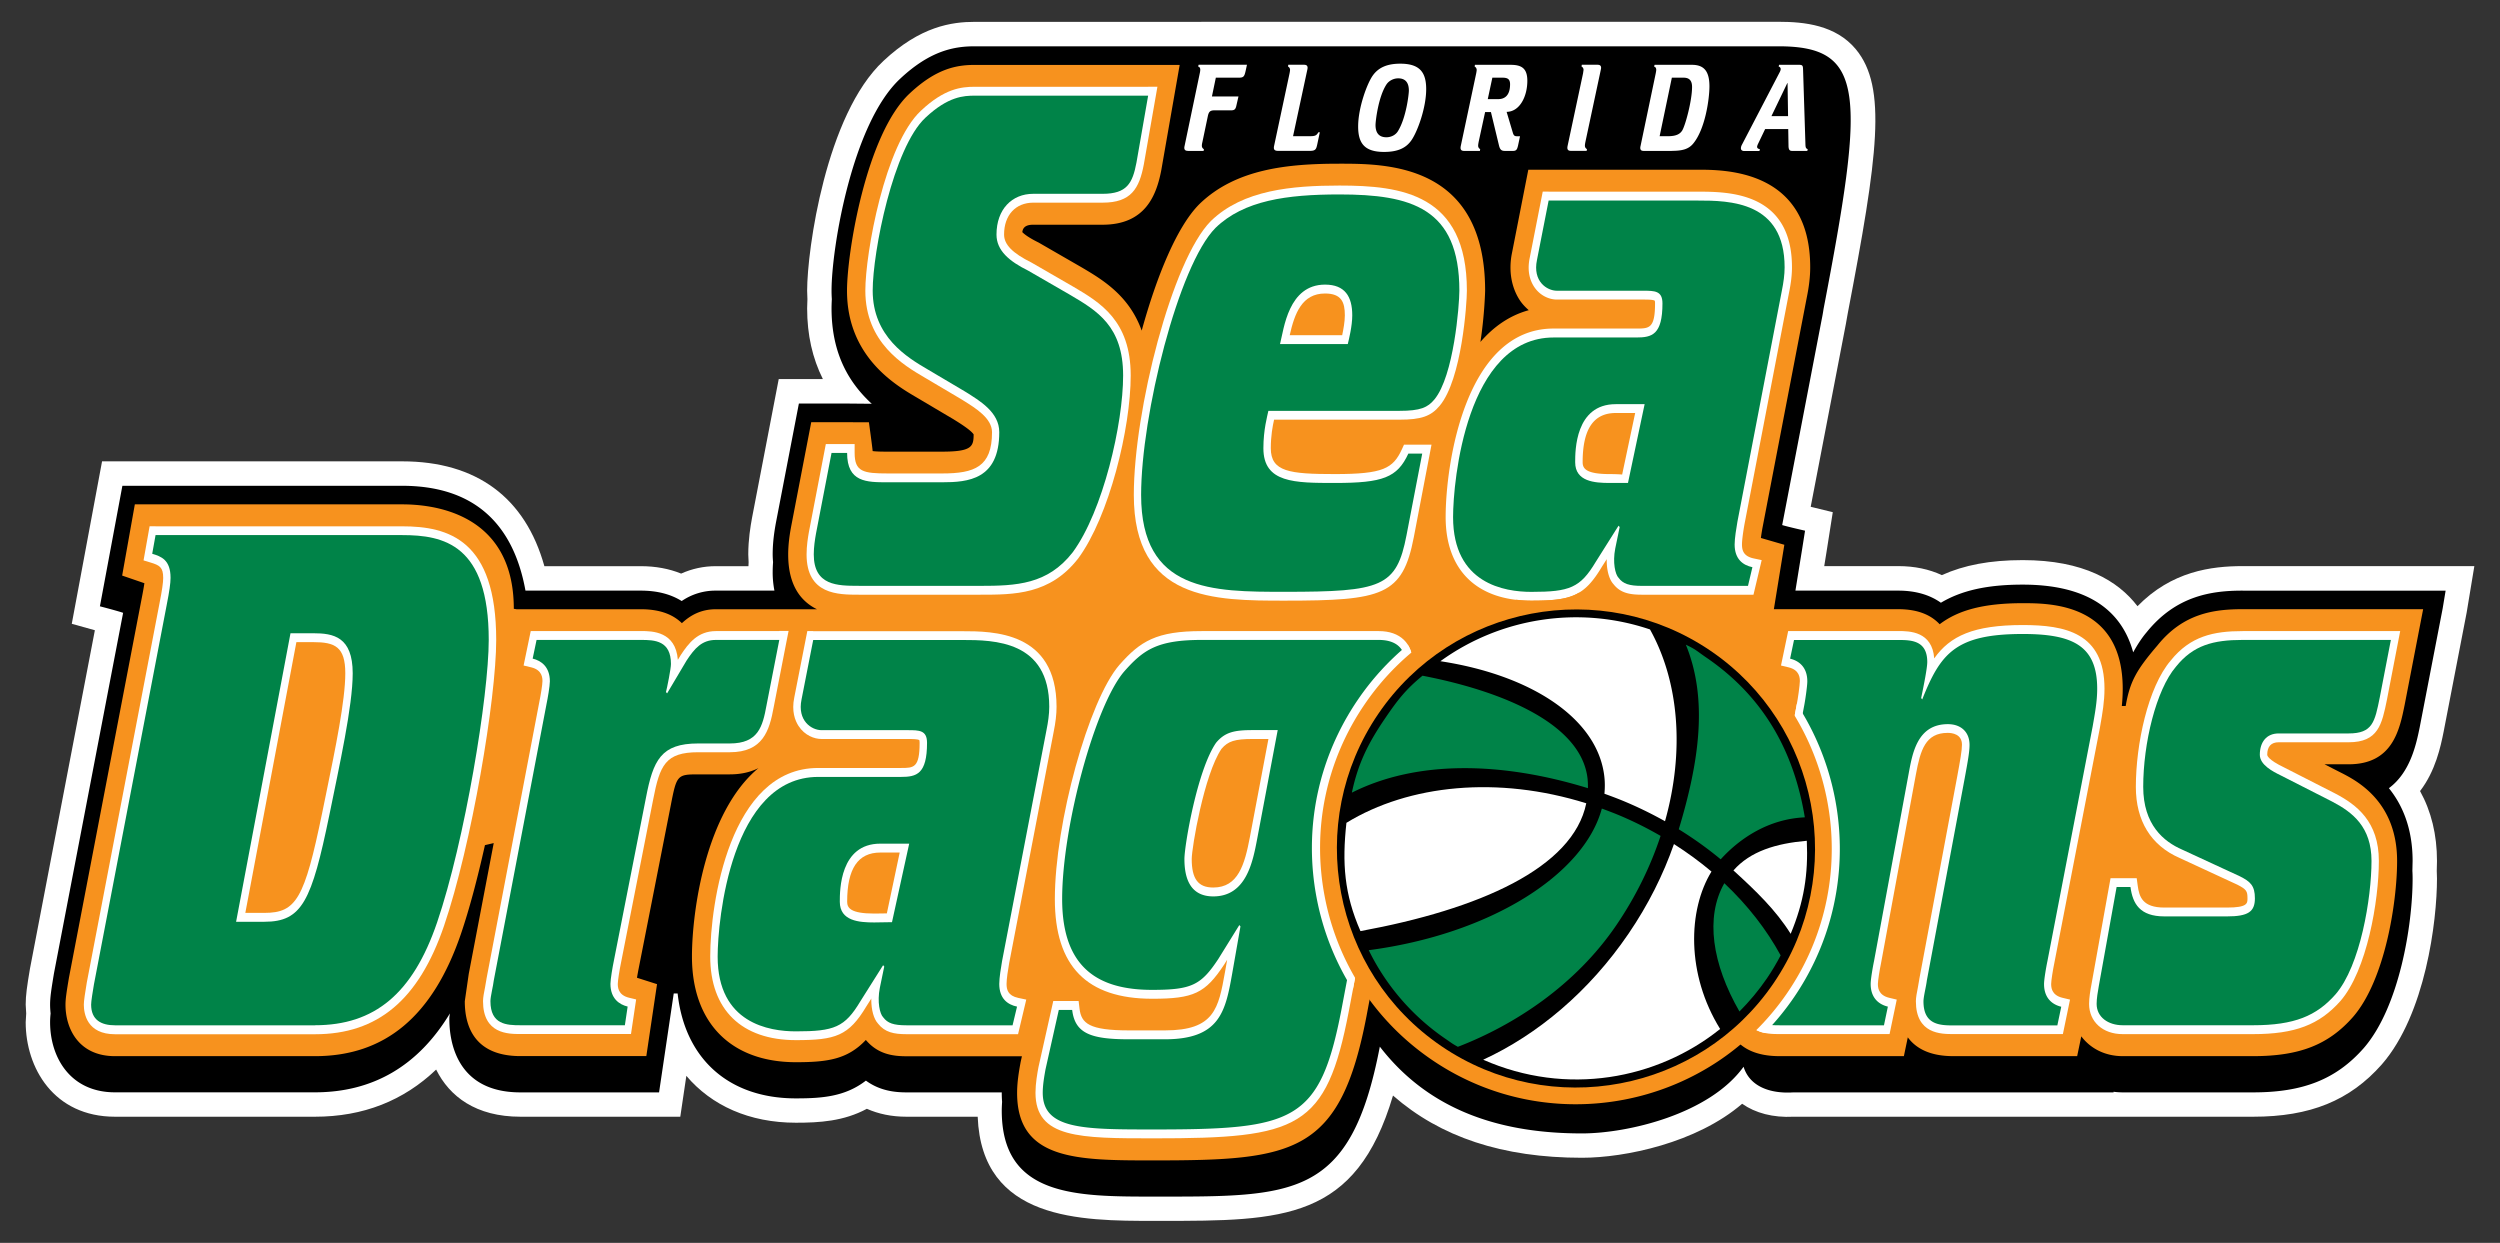 <svg xmlns="http://www.w3.org/2000/svg" viewBox="0 0 441.65 219.56"><rect x="0" y="0" width="441.65" height="219.56" fill="#333333" stroke="none"/><style><![CDATA[.B{fill:#fff}.C{fill:#008348}]]></style><g class="B"><path d="M241.05 124.45h0c-6.8 9.98-9.3 22.01-7.05 33.87s8.99 22.14 18.97 28.93c20.6 14.03 48.77 8.69 62.8-11.91s8.69-48.77-11.91-62.8-48.78-8.69-62.81 11.91z"/><path d="M212.22 3.86h-40.01c-4.09 0-9.62.79-16.15 6.91-10.15 9.47-13.47 33.39-13.47 40.57l.05 1.51-.05 1.62c0 4.69.94 8.82 2.78 12.5h-7.8l-4.72 24.53c-.28 1.54-.66 3.84-.66 6.44l.06 1.39-.03.69h-5.77c-2.16 0-4.2.45-6.12 1.31-2.12-.86-4.5-1.31-7.13-1.31H96.17C92.8 87.93 84.21 81.5 71.04 81.5H18.03l-5.35 28.7 4.08 1.14-11.47 59.81c-.52 3.09-.75 4.68-.75 6.31l.09 1.58-.09 1.55c0 8.04 4.94 16.69 15.78 16.69h35.32c8.51 0 15.66-2.83 21.41-8.33 2.36 4.75 7.02 8.33 14.89 8.33h28.24l1.07-7.22c4.45 5.25 11.12 8.28 19.36 8.28 4.12 0 8.43-.25 12.53-2.46 2.06.91 4.36 1.4 6.99 1.4h12.59c.71 18.36 18.23 18.4 31.12 18.4h1.15c21.69.01 34.56-.07 41.1-22.14 8.37 7.33 19.34 10.99 33.38 10.99 7.62 0 20.27-2.63 28.3-9.54 2.33 1.64 5.46 2.48 9.07 2.29h81.22c10.06 0 17.07-2.85 22.72-9.25 7.71-8.85 9.74-25.32 9.74-32.8l-.04-1.38c0-.26.04-1.75.04-1.75 0-4.64-1.01-8.77-2.99-12.35 2.75-3.59 3.64-7.88 4.16-10.46.01-.06 4.07-21.06 4.07-21.06l1.36-8.22h-40.93c-5.56 0-12.54.91-18.58 7.08-3.43-4.48-9.51-8.14-20.27-8.14-5.81 0-10.4.89-14.29 2.65-2.26-1.05-4.83-1.59-7.68-1.59h-13.1l.39-2.41c0-.02 1.12-7.12 1.12-7.12l-3.9-.95 6.21-32.28c-.01.06.35-1.97.35-1.97l-.03.16c5.36-27.97 6.99-40.02 1.46-46.72-3.56-4.31-9.16-4.87-13.64-4.87H212.22zM375.93 108.9c-.01.02-.03.04-.04.06s-.03.03-.04.05l.08-.11z"/></g><path d="M396.19 104.34c-5.46 0-11.75.88-16.98 7.37-.87 1.02-1.64 2.23-2.36 3.53-2.16-7.89-8.65-11.96-19.52-11.96-6.33 0-10.84 1.05-14.45 3.2-1.99-1.41-4.5-2.14-7.53-2.14h-18.17l1.2-7.42.5-3.17s-2.82-.63-4.04-.99l6.98-36.32a29.92 29.92 0 0 0 .32-1.81c7.31-38.13 7.46-46.45-7.93-46.45h-102-3.82-36.19c-3.5 0-7.8.68-13.19 5.74-8.5 7.93-12.11 29.98-12.11 37.42 0 .52.02 1.02.05 1.51-.03.6-.05 1.14-.05 1.62 0 8.34 3.34 13.39 7.1 16.86l-4.26-.04h-8.61l-4.05 21.02c-.25 1.35-.58 3.38-.58 5.62 0 .47.03.92.07 1.37-.04.57-.07 1.16-.07 1.77a16.89 16.89 0 0 0 .31 3.27h-10.35a10.53 10.53 0 0 0-6.03 1.84c-1.95-1.22-4.36-1.84-7.21-1.84H92.83c-2.23-12.29-9.54-18.52-21.8-18.52H21.62l-3.97 21.29s2.94.76 4.1 1.15L9.53 171.97c-.46 2.78-.68 4.18-.68 5.5 0 .53.04 1.06.09 1.58-.06.57-.09 1.07-.09 1.55 0 6.16 3.54 12.37 11.46 12.37h35.32c10.3 0 18.27-4.71 23.85-13.94-.02.11-.1.73-.1.73v.26c0 3.9 1.22 12.96 12.54 12.96h24.51l2.59-17.47h.69c1.26 11.51 9 18.53 20.88 18.53 4.56 0 8.69-.28 12.38-3.14 2.4 1.76 5 2.08 7.15 2.08h16.85v.07a20.42 20.42 0 0 0 .06 1.6c-.03.5-.06 1.02-.06 1.54 0 15.2 13.05 15.2 26.87 15.2 24.79 0 34.76.43 39.92-26.49 9.05 11.74 22.08 15.33 35.7 15.33 8.17 0 22.55-3.43 28.56-11.78 1.03 3.39 4.54 4.81 8.81 4.53h16.11 5.53 6.61 24 4.3v-.11c.53.07 1.07.11 1.62.11h23.06c8.83 0 14.66-2.33 19.49-7.79 6.36-7.3 8.66-21.9 8.66-29.94 0-.47-.01-.94-.04-1.39l.04-1.75c0-5.93-1.89-10.02-4.19-12.87 3.77-2.79 4.82-7.69 5.45-10.79.01-.04 4.05-20.96 4.05-20.96l.52-3.14h-35.85zm-131.78-60c0-.02-.01-.04-.01-.07 0 .02.01.03.02.05-.01.01-.01.02-.01.02z"/><path d="M243.72 185.1c-.01.04-.01.05 0 0h0z"/><path d="M243.72 185.1c0-.02.01-.05.02-.09-.01.04-.02.07-.02.09z"/><path fill="#f7921e" d="M82.11 176.88c0 4.42 1.71 9.69 9.83 9.69h22.24l1.89-12.71-3.54-1.13a49.32 49.32 0 0 1 .29-1.6c.02-.07 5.7-28.97 5.7-28.97 1.01-5.22 1.14-5.36 4.82-5.36h5.59c2.07 0 3.72-.43 5.06-1.11-9.36 7.77-11.75 25.36-11.75 33.3 0 11.68 6.87 18.66 18.36 18.66 5.58 0 9.12-.5 12.35-3.92l.01-.01c2.07 2.46 4.65 2.88 7.16 2.88h20.41l-.23 1.04-.02.12c-.31 1.69-.6 3.5-.6 5.31 0 11.93 10.66 11.93 24.15 11.93 24.83 0 32.91-1.16 37.57-25.46 0-.01 1.12-5.93 2.64-14 0 .17-.09.38-.01.5 12.38 18.26 19.16 21.61 29.45 21.61 12.24 0 20.34-2.8 25.48-8.81 3.05-3.39 5.78-9.36 8.01-16.18l-1.75 9.38-.07.49-.18 1-.44 3.36c0 4.42 1.7 9.69 9.83 9.69h21.98l.69-3.32c1.43 1.94 3.89 3.32 8.04 3.32h21.88l.73-3.5c1.63 2.17 4.22 3.5 7.31 3.5h23.06c8.18 0 13.29-2 17.62-6.91 5.69-6.54 7.8-20.37 7.8-27.56 0-10.45-7.04-14.12-9.7-15.5-.01 0-1.42-.72-3.12-1.59h4.26c7.77 0 8.99-6.06 9.89-10.48l3.27-16.92h-5.7-26.19c-5.14 0-10.51.77-15.03 6.38-3.71 4.34-4.88 6.36-5.63 10.73l-.68-.01a29.54 29.54 0 0 0 .16-3.04c0-15.12-12.84-15.12-17.67-15.12-6.9 0-11.4 1.23-14.67 3.72-1.43-1.53-3.67-2.66-7.31-2.66h-21.98l1.85-11.38-4.14-1.2c.06-.49.15-1.07.26-1.69-.01.04 7.84-40.77 7.84-40.77.4-1.94.61-3.72.61-5.36 0-17.24-15-17.24-19.93-17.24h-26.29-3.58l-2.88 14.69c-.18.87-.27 1.74-.27 2.59 0 2.1.55 4.09 1.62 5.74.45.69 1.01 1.27 1.61 1.8-3.44.94-6.25 2.96-8.54 5.61.74-4.89.83-8.98.83-9.06 0-22.43-17.37-22.43-25.72-22.43-9.02 0-18.26.86-24.72 7.1l-.07.07c-3.94 3.96-7.51 12.7-10.16 22.32-2.22-6.22-6.96-9.03-10.7-11.23-.04-.02-7.51-4.33-7.51-4.33l-.12-.06c-1.75-.87-2.48-1.48-2.76-1.78.07-.6.38-1.31 1.92-1.31h12.26c7.59 0 9.55-5.23 10.4-9.79.01-.08 3.22-18.44 3.22-18.44h-5.58-30.61c-3.19 0-6.79.61-11.52 5.05-7.66 7.14-11.06 28.09-11.06 34.85 0 11.64 8.59 16.67 12.26 18.82-.02-.01 6.46 3.83 6.54 3.87l.22.14c.95.59 2.85 1.78 3.35 2.54-.01 2.14-.29 3.05-5.57 3.05h-9.61c-.81 0-1.92 0-2.66-.1-.04-.61-.66-5.09-.66-5.09l-3.84-.01h-6.35l-3.56 18.49c-.22 1.2-.51 2.97-.51 4.88 0 5.58 2.34 8.32 5.08 9.67h-.67-.27-3.31-2.4-11.19c-2.62 0-4.48 1.03-6.02 2.46-1.49-1.46-3.75-2.46-7.23-2.46H91.25l-.48-.08c0-17.42-15.05-18.45-19.73-18.45H27.48h-3.66l-2.24 12.58 3.93 1.35c-.08.54-.22 1.37-.47 2.64-.01.04-12.86 67.05-12.86 67.05-.44 2.61-.61 3.79-.61 4.76 0 4.2 2.29 9.1 8.75 9.1h35.32c12.38 0 20.81-7.05 25.77-21.54 1.51-4.42 2.96-9.92 4.26-15.74l1.55-.36-4.41 23.1-.7 4.84z"/><path d="M202.83 15.33h-30.61c-2.43 0-5.38.33-9.53 4.23-6.38 5.95-9.82 25.22-9.82 31.79 0 9.22 6.8 13.19 10.45 15.33l6.57 3.89.27.17c2.27 1.41 5.09 3.17 5.09 5.62 0 6.12-3.09 7.28-8.8 7.28h-9.61c-4.34 0-5.86-.3-5.86-3.62v-1.57h-5.09l-2.98 15.49c-.18 1-.42 2.48-.42 4.01 0 7.11 5.57 7.11 9.25 7.11h21.39c6.07 0 12.35 0 17.34-6.4 5.48-7.42 9.28-22.99 9.28-32.33 0-9.7-5.39-12.88-10.14-15.68-.02-.01-7.38-4.26-7.38-4.26-3.38-1.68-4.85-3.19-4.85-4.96 0-3.42 2.03-5.63 5.17-5.63h12.26c5.01 0 6.45-2.48 7.26-6.77 0-.02 2.4-13.71 2.4-13.71h-1.64z" class="B"/><path d="M151.71 103.49c-3.73 0-7.95 0-7.95-5.55 0-1.3.2-2.59.39-3.66l2.75-14.27h2.75c0 5.19 3.43 5.19 7.16 5.19h9.61c4.61 0 10.11-.47 10.11-8.85 0-3.54-3.43-5.54-6.08-7.2l-6.57-3.89c-3.63-2.12-9.71-5.78-9.71-13.92 0-6.84 3.63-25.25 9.32-30.55 4.02-3.77 6.77-3.89 8.73-3.89h30.61l-2.06 11.8c-.69 3.66-1.67 5.54-5.99 5.54h-12.26c-3.73 0-6.48 2.71-6.48 7.2 0 2.83 2.26 4.72 5.59 6.37l7.36 4.25c4.81 2.83 9.42 5.54 9.42 14.28 0 8.49-3.53 23.95-8.93 31.26-4.42 5.66-9.91 5.9-16.39 5.9h-21.38z" class="C"/><path d="M213.93 39.03l-.02.02c-6.88 6.92-13.61 33.56-13.61 48.39 0 18.67 14.19 18.67 26.72 18.67 17.22 0 20.77-.9 22.75-11.24l3.12-16.31h-4.86l-.37.81c-1.57 3.4-3.31 4.38-11.81 4.38-8.07 0-11.35-.41-11.35-4.57 0-2.18.32-3.9.58-5.04h22.16c3.82 0 5.55-.6 7.1-2.46 3.91-4.7 4.8-18.07 4.8-20.34 0-17.12-11.61-18.56-22.5-18.56-8.44.01-17.03.76-22.71 6.25zm20.15 12.82c2.91 0 3.5 1.54 3.5 3.86 0 1.12-.26 2.5-.47 3.51h-9.27c.86-3.85 2.18-7.37 6.24-7.37z" class="B"/><path d="M226.13 60.78c.69-2.71 1.47-10.5 7.95-10.5 3.53 0 4.81 2.12 4.81 5.43 0 1.89-.59 4.25-.79 5.07h-11.97zm25.12 19.35h-2.45c-1.96 4.25-4.51 5.19-12.95 5.19-7.16 0-12.66 0-12.66-6.13 0-3.3.69-5.66.88-6.61h23.15c3.73 0 5-.59 6.18-2.01 3.43-4.13 4.41-16.63 4.41-19.23 0-14.63-8.54-16.99-21.19-16.99-9.32 0-16.88 1.06-21.88 5.9-6.57 6.61-13.15 33.15-13.15 47.19 0 17.11 12.56 17.11 25.41 17.11 17.07 0 19.72-.83 21.48-10.03l2.77-14.39z" class="C"/><path d="M27.48 92.97h-1.05L25.36 99l1.22.37c1.63.49 2.25.85 2.25 2.73 0 .81-.2 2.19-.65 4.47 0 .01-12.85 67.02-12.85 67.02-.3 1.83-.52 3.21-.52 3.89 0 1.57.54 5.23 5.52 5.23h35.32c11.08 0 18.32-6.08 22.79-19.14 4.88-14.32 9.22-40.16 9.22-50.5 0-17.7-8.4-20.09-16.61-20.09H27.48zm27.86 20.47c3.84 0 5.66.82 5.66 5.51 0 4.78-1.76 13.33-3.31 20.88l-.77 3.76c-3.14 15.2-4.57 17.68-10.21 17.68h-3.37l9.02-47.83h2.98z" class="B"/><path d="M51.32 111.87h4.02c3.53 0 6.97.59 6.97 7.08 0 5.78-2.35 16.28-4.12 25.01-3.14 15.22-4.81 18.88-11.48 18.88h-5l9.61-50.97zm4.32 69.25c10.5 0 17.27-5.54 21.58-18.17 4.9-14.39 9.12-40.11 9.12-49.9 0-16.87-7.94-18.52-15.3-18.52H27.48l-.59 3.3c1.57.47 3.24 1.06 3.24 4.25 0 .94-.2 2.36-.69 4.84l-12.85 67.01c-.2 1.18-.49 2.95-.49 3.54 0 2.71 1.77 3.66 4.22 3.66h35.32z" class="C"/><path d="M137.66 111.49h-11.19c-3.17 0-4.81 2.1-6.22 4.25-.01.01-.21.35-.5.83-.39-5.03-4.49-5.09-6.53-5.09H93.76l-1.26 6.09 1.34.32c1.99.48 1.99 1.93 1.99 2.47s-.3 2.44-.55 3.63c0 .03-9.33 48.88-9.33 48.88l-.02.14-.24 1.39c-.18.93-.36 1.81-.36 2.46 0 5.81 4.46 5.81 6.6 5.81h19.54l.91-6.11-1.25-.3c-1.99-.48-1.99-1.93-1.99-2.47 0-.53.3-2.44.55-3.63 0-.02 5.7-28.92 5.7-28.92 1.17-6.06 2.16-8.35 7.95-8.35h5.59c5.82 0 6.99-3.76 7.75-7.96 0 .02 2.25-11.54 2.25-11.54l.38-1.93h-1.65z" class="B"/><path d="M91.94 181.12c-2.45 0-5.3-.12-5.3-4.25 0-.83.49-2.71.59-3.66l9.32-48.84c.2-.94.59-3.18.59-4.01 0-2.59-1.57-3.66-3.04-4.01l.69-3.3h18.44c2.45 0 5.3.12 5.3 4.25 0 .83-.69 4.25-.88 4.96l.2.23 3.43-5.78c1.47-2.24 2.75-3.66 5.2-3.66h11.19l-2.26 11.56c-.69 3.78-1.47 6.73-6.48 6.73h-5.59c-6.57 0-7.95 2.95-9.22 9.56l-5.69 28.9c-.2.95-.59 3.19-.59 4.01 0 2.6 1.57 3.66 3.04 4.01l-.49 3.3H91.94z" class="C"/><path d="M143.65 111.49h-1.03l-2.3 11.71c-.51 2.44.13 4.09.75 5.05 1.1 1.69 2.81 2.3 4.05 2.3h15.21c.74 0 1.84 0 2.08.21.01.02.05.13.05.46 0 4.45-1.04 4.45-3.31 4.45h-14.62c-15.64 0-19.06 24.04-19.06 33.3 0 9.39 5.52 14.78 15.14 14.78 6.99 0 9.32-.74 12.44-5.96-.01.01.38-.59.89-1.4 0 .06-.02.12-.02.17 0 1.84.43 3.45 1.2 4.28 1.19 1.53 2.8 1.86 5.01 1.86h19.72l1.45-6.11-1.42-.3c-1.82-.39-2.06-1.46-2.06-2.47 0-.81.24-2.47.46-3.67l7.85-40.8c.35-1.69.52-3.17.52-4.48 0-13.36-11.28-13.36-16.71-13.36h-26.29zm6.01 47.81c0-5.85 1.91-8.69 5.86-8.69h3.42l-2.27 10.75-2.15.03h-.08c-4.2 0-4.78-1.01-4.78-2.09z" class="B"/><path d="M160.62 149.04l-3.04 13.87-3.14.05c-2.65 0-6.08-.24-6.08-3.66 0-2 0-10.26 7.16-10.26h5.1zm-4.61 21.47l.2.24-.78 3.77c-.49 2.48 0 4.6.59 5.19.79 1.06 1.86 1.42 4.12 1.42h18.74l.79-3.3c-1.67-.35-3.14-1.42-3.14-4.01 0-1.06.3-2.95.49-4.01l7.85-40.82c.29-1.42.49-2.83.49-4.13 0-11.68-9.71-11.8-15.41-11.8h-26.29l-2.06 10.5c-.78 3.77 1.77 5.43 3.53 5.43h15.21c2.06 0 3.43 0 3.43 2.24 0 5.54-1.86 6.02-4.61 6.02h-14.62c-15.4 0-17.76 25.36-17.76 31.74 0 11.8 9.12 13.21 13.83 13.21 6.77 0 8.63-.71 11.38-5.31l4.02-6.38z" class="C"/><path d="M212.28 111.49c-7.97 0-10.81 1.76-14.53 5.97-5.44 6.29-11.4 27.94-11.4 41.37 0 11.85 5.63 17.61 17.2 17.61 7.33 0 9.35-.96 12.7-6.02.01-.01.22-.36.54-.87l-.38 2.16c-1.15 6.43-1.84 10.32-10.6 10.32h-6.38c-7.02 0-8.41-1.24-8.72-3.84l-.16-1.35h-4.48l-2.61 11.66c-.2 1.06-.53 2.9-.53 4.54 0 8.06 7.88 8.06 20.92 8.06 25.57 0 30.44-1.66 34.43-22.45 0-.01 10.99-58.17 10.99-58.17.21-1.04.33-2.12.33-3.18 0-3.64-2.25-5.81-6.01-5.81h-31.31zm9.02 19.06h2.78l-3.27 17.31c-.93 4.88-2.06 8.93-6.48 8.93-2.66 0-3.8-1.51-3.8-5.04 0-1.96 2.18-14.92 5.26-19.46 1.16-1.36 2.36-1.74 5.51-1.74zm120.4-14.24c-.35-4.77-4.35-4.83-6.34-4.83H315.9l-1.27 6.09 1.34.32c1.99.48 1.99 1.93 1.99 2.47 0 .62-.35 3.15-.55 4.1-.01.04-9.04 48.42-9.04 48.42l-.02.14-.25 1.39c-.18.93-.35 1.8-.35 2.46 0 5.81 4.46 5.81 6.6 5.81h19.46l1.27-6.09-1.34-.32c-1.99-.48-1.99-1.93-1.99-2.47 0-.53.3-2.44.55-3.63 0-.04 6.16-33.35 6.16-33.35.8-4.3 1.67-7.35 5.62-7.35.76 0 2.52.2 2.52 2.09 0 1.02-.31 2.74-.85 5.68l-6.67 35.63-.02.14-.24 1.39c-.18.93-.36 1.81-.36 2.47 0 5.81 4.46 5.81 6.6 5.81h19.37l1.26-6.09-1.34-.32c-1.99-.48-1.99-1.93-1.99-2.47 0-.53.3-2.44.55-3.63 0-.03 8.05-41.55 8.05-41.55.01-.04.07-.41.07-.41.39-2.2.75-4.27.75-6.55 0-9.88-6.95-11.24-14.45-11.24-8.71.01-12.81 1.92-15.63 5.89zm80.68-4.82h-26.19c-5.12 0-9.24.88-12.71 5.2-4.03 4.71-6.16 14.8-6.16 22.32 0 6.01 2.67 10.35 7.73 12.56-.02-.01 10.18 4.71 10.18 4.71 1.66.84 1.81 1.17 1.81 2.43 0 .87 0 1.62-3.6 1.62h-11.09c-3.86 0-4.44-1.91-4.7-3.87l-.18-1.32h-4.62l-3.36 18.7c-.22 1.17-.43 2.42-.43 3.51 0 3.15 2.43 5.34 5.92 5.34h23.06c7.37 0 11.69-1.64 15.42-5.85 4.68-5.38 6.79-17.7 6.79-24.74 0-6.97-3.92-9.94-7.75-11.94-.01 0-9.04-4.61-9.04-4.61-2.79-1.34-2.93-2.08-2.93-2.21 0-1.46.69-2.21 2.03-2.21h12.36c5.23 0 5.87-3.16 6.76-7.53l2.34-12.12h-1.64z" class="B"/><path d="M375 181.12c-2.55 0-4.61-1.42-4.61-3.78 0-.94.2-2.12.39-3.18l3.14-17.46h2.45c.39 2.95 1.66 5.19 5.98 5.19h11.09c3.73 0 4.91-.83 4.91-3.19 0-2.24-.79-2.95-2.65-3.89l-10.21-4.72c-3.24-1.41-6.87-4.37-6.87-11.09 0-7.67 2.26-17.11 5.79-21.23 3.04-3.78 6.57-4.72 11.77-4.72h26.19l-1.96 10.15c-.88 4.37-1.27 6.37-5.5 6.37h-12.36c-2.16 0-3.33 1.53-3.33 3.77 0 1.77 2.26 2.95 3.73 3.66l9.03 4.6c3.63 1.89 6.97 4.48 6.97 10.5 0 6.49-1.96 18.52-6.38 23.59-3.34 3.78-7.26 5.43-14.52 5.43H375z" class="C"/><path d="M209.85 26.65c-.34 0-.63-.1-.63-.54 0-.08.02-.21.04-.29l2.69-12.87c.04-.17.09-.46.09-.64 0-.35-.18-.5-.38-.56l.09-.31h8.54l-.23 1.06c-.22.97-.34 1.22-1.17 1.22h-4.1l-.69 3.32h4.69l-.4 1.74c-.13.52-.34.71-.85.71h-2.94c-.78 0-1.05.19-1.23 1.06l-.96 4.58c-.05.21-.09.41-.09.62 0 .33.2.52.36.6l-.05.31h-2.78zm15.93 0c-.38 0-.74-.08-.74-.54a1.86 1.86 0 0 1 .04-.33l2.73-12.81c.04-.19.09-.5.09-.62 0-.33-.2-.52-.36-.6l.05-.31h2.78c.34 0 .63.1.63.54a1.67 1.67 0 0 1-.04.29l-2.53 11.79h2.98c.98 0 1.17-.15 1.5-.7h.25l-.45 2.13c-.18.79-.25 1.16-1.26 1.16h-5.67zM243 22.09c0-.64.47-4.93 1.93-7.17.42-.64 1.23-1.08 2.08-1.08 1.39 0 1.88.91 1.88 2.16 0 .64-.47 4.81-1.93 7.17-.41.68-1.21 1.08-2.04 1.08-1.42 0-1.92-.91-1.92-2.16zm1.51 4.75c2.46 0 3.9-.71 4.84-2.07 1.1-1.6 2.6-5.76 2.6-9.02 0-2.94-1.1-4.5-4.58-4.5-2.46 0-3.9.77-4.84 2.07-1.05 1.47-2.6 5.76-2.6 9.02 0 2.95 1.1 4.5 4.58 4.5zm19.13-13.12h1.7c.85 0 1.43.14 1.43 1.16 0 2.07-1.03 2.63-2.08 2.63h-1.86l.81-3.79zm-2.2 12.93l.05-.31c-.16-.08-.36-.27-.36-.6 0-.21.05-.44.09-.68l1.14-5.26h1.03l1.43 5.93c.2.79.49.93 1.08.93h1.37c.59 0 .74-.23.9-.91l.36-1.68h-.51c-.41 0-.6-.08-.76-.62l-1.1-3.69c2.31-.02 3.66-2.71 3.66-5.49 0-2.28-1.1-2.82-2.98-2.82h-6.28l-.05.31c.16.08.36.27.36.6 0 .12-.05.43-.09.62l-2.72 12.81a1.86 1.86 0 0 0-.04.33c0 .44.29.54.63.54h2.79zm16.08 0c-.34 0-.63-.1-.63-.54a1.86 1.86 0 0 1 .04-.33l2.73-12.81.09-.62c0-.33-.2-.52-.36-.6l.05-.31h2.78c.34 0 .63.1.63.54a1.67 1.67 0 0 1-.04.29l-2.73 12.79c-.05.25-.09.48-.09.68 0 .33.2.52.36.6l-.05.31h-2.78zm17.83-12.93h2c.72 0 1.57.17 1.57 1.64 0 2.42-1.19 6.82-1.75 7.71-.36.56-.98.99-2.49.99h-1.49l2.16-10.34zm-.02 12.93c1.84 0 2.96-.29 3.77-1.26 2.17-2.59 2.89-8 2.89-10.13 0-2.86-1.1-3.81-3.12-3.81h-6.57l-.09.31c.2.06.38.21.38.56 0 .19-.06.48-.09.64l-2.69 12.87c-.02.08-.04.21-.04.29 0 .46.29.54.63.54h4.93zm20.42-11.98h.04l.09 5.85h-2.94l2.81-5.85zm-4.92 11.98l.07-.31c-.22-.02-.49-.12-.49-.41 0-.12.09-.35.16-.5l1.26-2.63h4.08l.05 3.01c.02.62.18.85.63.85h2.69l.07-.31c-.29-.12-.38-.23-.4-.83l-.42-13.26c-.02-.62-.07-.81-.69-.81h-3.55l-.07.31a.46.46 0 0 1 .36.44c0 .15-.07.33-.14.48l-6.66 12.79c-.16.29-.23.5-.23.73 0 .31.23.48.61.48h2.67z" class="B"/><path d="M369.7 128.27c.39-2.24.79-4.36.79-6.6 0-7.67-4.41-9.67-13.15-9.67-11.87 0-14.52 3.42-17.76 11.56l-.19-.24c.49-2.36 1.08-5.31 1.08-6.37 0-3.77-2.75-3.89-5.1-3.89h-18.44l-.69 3.3c1.47.35 3.04 1.42 3.04 4.01 0 .83-.39 3.54-.59 4.48l-.63 3.37c7.85 14.42 7.58 32.64-2.28 47.12a45.06 45.06 0 0 1-4.37 5.46c.91.3 1.97.33 2.97.33h18.44l.69-3.3c-1.47-.35-3.04-1.42-3.04-4.01 0-.83.39-3.07.59-4.01l6.08-32.91c.68-3.66 1.47-8.97 6.97-8.97 2.35 0 3.83 1.42 3.83 3.66 0 1.18-.29 2.83-.88 6.02l-6.67 35.63c-.1.94-.59 2.83-.59 3.66 0 4.13 2.85 4.25 5.3 4.25h18.35l.69-3.3c-1.47-.35-3.04-1.42-3.04-4.01 0-.83.39-3.07.59-4.01l8.01-41.56z" class="C"/><path d="M325.71 210.66v.01" class="B"/><path d="M234 158.32c-2.25-11.86.25-23.89 7.05-33.87a45.02 45.02 0 0 1 7.15-8.17c-.39-2.23-2.13-3.23-4.63-3.23h-31.3c-7.85 0-10.3 1.77-13.64 5.54-5.2 6.01-10.99 27.49-10.99 40.23 0 12.27 6.48 16.05 15.89 16.05 6.97 0 8.63-.83 11.68-5.43l3.73-6.02.2.24-1.47 8.38c-1.18 6.61-2.16 11.56-11.87 11.56h-6.38c-6.77 0-9.52-1.06-10.01-5.19h-2.36l-2.35 10.5c-.19 1.06-.49 2.71-.49 4.13 0 6.49 7.16 6.49 19.62 6.49 24.82 0 29.33-1.3 33.16-21.23l1.39-7.35c-2.04-3.92-3.53-8.16-4.38-12.63zm-11.91-10.11c-.78 4.13-1.96 10.15-7.75 10.15-4.22 0-5.1-3.42-5.1-6.61 0-2.36 2.25-15.69 5.59-20.53 1.57-1.89 3.24-2.24 6.47-2.24h4.42l-3.63 19.23z" class="C"/><path d="M249.59 117.3c0-1.33-.31-2.47-.88-3.37a46.61 46.61 0 0 0-8.85 9.71c-5.33 7.83-8.1 16.89-8.1 26.16a46.79 46.79 0 0 0 .83 8.79 46.48 46.48 0 0 0 6.4 16.25l10.27-54.36c.21-1.03.33-2.11.33-3.18zm58.79 55.59l-.02.14-.25 1.39c-.18.93-.35 1.8-.35 2.46 0 3.92 2.03 5.19 4 5.61 1.89-1.94 3.63-4.05 5.19-6.34 10.91-16.02 10.46-36.48.48-51.78-.01.03-.01.07-.02.1 0 .04-9.03 48.42-9.03 48.42zm-28.79-91.23c0-5.85 1.92-8.7 5.86-8.7h3.42l-2.3 10.87c-.94-.08-2.13-.08-2.13-.08h-.08c-4.2 0-4.77-1-4.77-2.09zm-6.02-47.81h-1.03l-2.3 11.71c-.51 2.44.13 4.1.75 5.06 1.1 1.7 2.81 2.3 4.05 2.3h15.21c.74 0 1.84 0 2.08.21.01.02.05.13.05.46 0 4.45-1.04 4.45-3.31 4.45h-14.62c-15.64 0-19.06 24.04-19.06 33.3 0 9.39 5.52 14.78 15.14 14.78 6.99 0 9.32-.74 12.44-5.96-.01.01.38-.59.89-1.4 0 .06-.02.12-.02.17 0 1.84.43 3.44 1.2 4.27 1.19 1.53 2.8 1.86 5.01 1.86h19.72l1.45-6.11-1.42-.3c-1.82-.39-2.06-1.46-2.06-2.47 0-.81.24-2.47.46-3.67l7.85-40.81c.35-1.69.52-3.16.52-4.48 0-13.36-11.28-13.36-16.71-13.36h-26.29z" class="B"/><path fill="#f7921e" d="M303.86 112.54a44.96 44.96 0 0 0-24.95-7.82c-1.96 1.15-4.42 1.39-8.38 1.39-.91 0-1.77-.06-2.61-.16-10.57 2.52-20.28 8.83-26.86 18.5-6.8 9.98-9.3 22.01-7.05 33.87s8.99 22.14 18.97 28.93c20.6 14.03 48.77 8.69 62.8-11.91 14.02-20.6 8.67-48.77-11.92-62.8z"/><path d="M290.54 71.4l-2.94 13.91-3.24.01c-2.65 0-6.09-.24-6.09-3.66 0-2 0-10.26 7.16-10.26h5.11zm-4.61 21.47l.2.24-.78 3.78c-.49 2.48 0 4.6.59 5.19.79 1.06 1.87 1.42 4.12 1.42h18.74l.78-3.3c-1.67-.35-3.14-1.42-3.14-4.01 0-1.06.3-2.95.49-4.01l7.85-40.82c.29-1.42.49-2.83.49-4.13 0-11.68-9.71-11.8-15.4-11.8h-26.29l-2.06 10.5c-.79 3.78 1.76 5.43 3.53 5.43h15.21c2.06 0 3.43 0 3.43 2.24 0 5.54-1.86 6.02-4.61 6.02h-14.62c-15.4 0-17.76 25.36-17.76 31.73 0 11.8 9.12 13.21 13.83 13.21 6.77 0 8.63-.71 11.38-5.31l4.02-6.38z" class="C"/><path d="M243.49 126.11h0c-13.11 19.25-8.12 45.59 11.14 58.7 19.25 13.11 45.59 8.12 58.7-11.13 13.11-19.26 8.12-45.59-11.13-58.7-19.26-13.11-45.6-8.12-58.71 11.13z"/><path d="M312.14 172.87c-12.69 18.63-38.07 23.44-56.7 10.75s-23.44-38.07-10.76-56.7c12.69-18.63 38.07-23.44 56.7-10.76 18.63 12.69 23.44 38.08 10.76 56.71z"/><path d="M307.29 178.69c1.76-1.77 3.4-3.72 4.86-5.86.9-1.32 1.7-2.68 2.42-4.05-2.47-4.54-5.83-8.87-9.95-12.75-3.41 5.99-2.16 14.25 2.67 22.66z" class="C"/><path d="M295.72 149.11c-1.88 5.39-4.55 10.74-8.02 15.83-6.98 10.25-16.09 17.85-25.68 22.27 14.74 6.49 30.73 3.5 41.86-5.43-6.01-9.69-5.7-21.03-1.53-27.81-2.05-1.73-4.27-3.35-6.63-4.86zm-57.86-3.75c-.78 7.13-.39 12.58 2.48 19.13 20.97-3.86 37.55-11.13 39.89-22.58-15.62-4.89-31.31-3.32-42.37 3.45zm68.37 8.41c3.95 3.6 7.5 7.01 10.11 11.2 2.35-5.63 3.12-10.55 2.85-16.44-5.47.47-10 1.87-12.96 5.24z" class="B"/><path d="M282.98 142.84c-3.16 11.76-19.86 22.22-41.18 25.02a40.57 40.57 0 0 0 13.65 15.72c1.04.71 1.02.75 2.1 1.35 10.02-3.87 20.75-10.86 27.98-21.47 3.46-5.08 6.06-10.42 7.83-15.79-2.45-1.42-5.04-2.71-7.77-3.83a92.96 92.96 0 0 0-2.61-1zm13.59 3.66c2.64 1.63 5.12 3.41 7.41 5.31 3.4-3.76 8.51-7.14 14.86-7.42-1.9-11.43-7.08-21.19-17.45-28.26-1.75-1.2-1.71-1.35-3.57-2.24 3.96 9.67 2.35 20.7-1.25 32.61z" class="C"/><path d="M291.49 111.2c-12.54-4.25-26.39-2.1-37.03 5.61 16.08 2.45 27.85 10.15 28.97 20.44.11.99.1 1.98.01 2.97 1.05.38 2.1.77 3.15 1.2a69.35 69.35 0 0 1 7.55 3.66c3.46-12.33 2.52-24.58-2.65-33.88z" class="B"/><path d="M251.3 119.37c-2.93 2.41-4.36 4.23-6.6 7.52-3.09 4.53-4.81 8.09-5.88 13.14 11.49-5.79 26.46-5.48 41.7-.79a13.32 13.32 0 0 0-.06-1.67c-1.08-9.8-15.26-15.52-29.16-18.2z" class="C"/></svg>